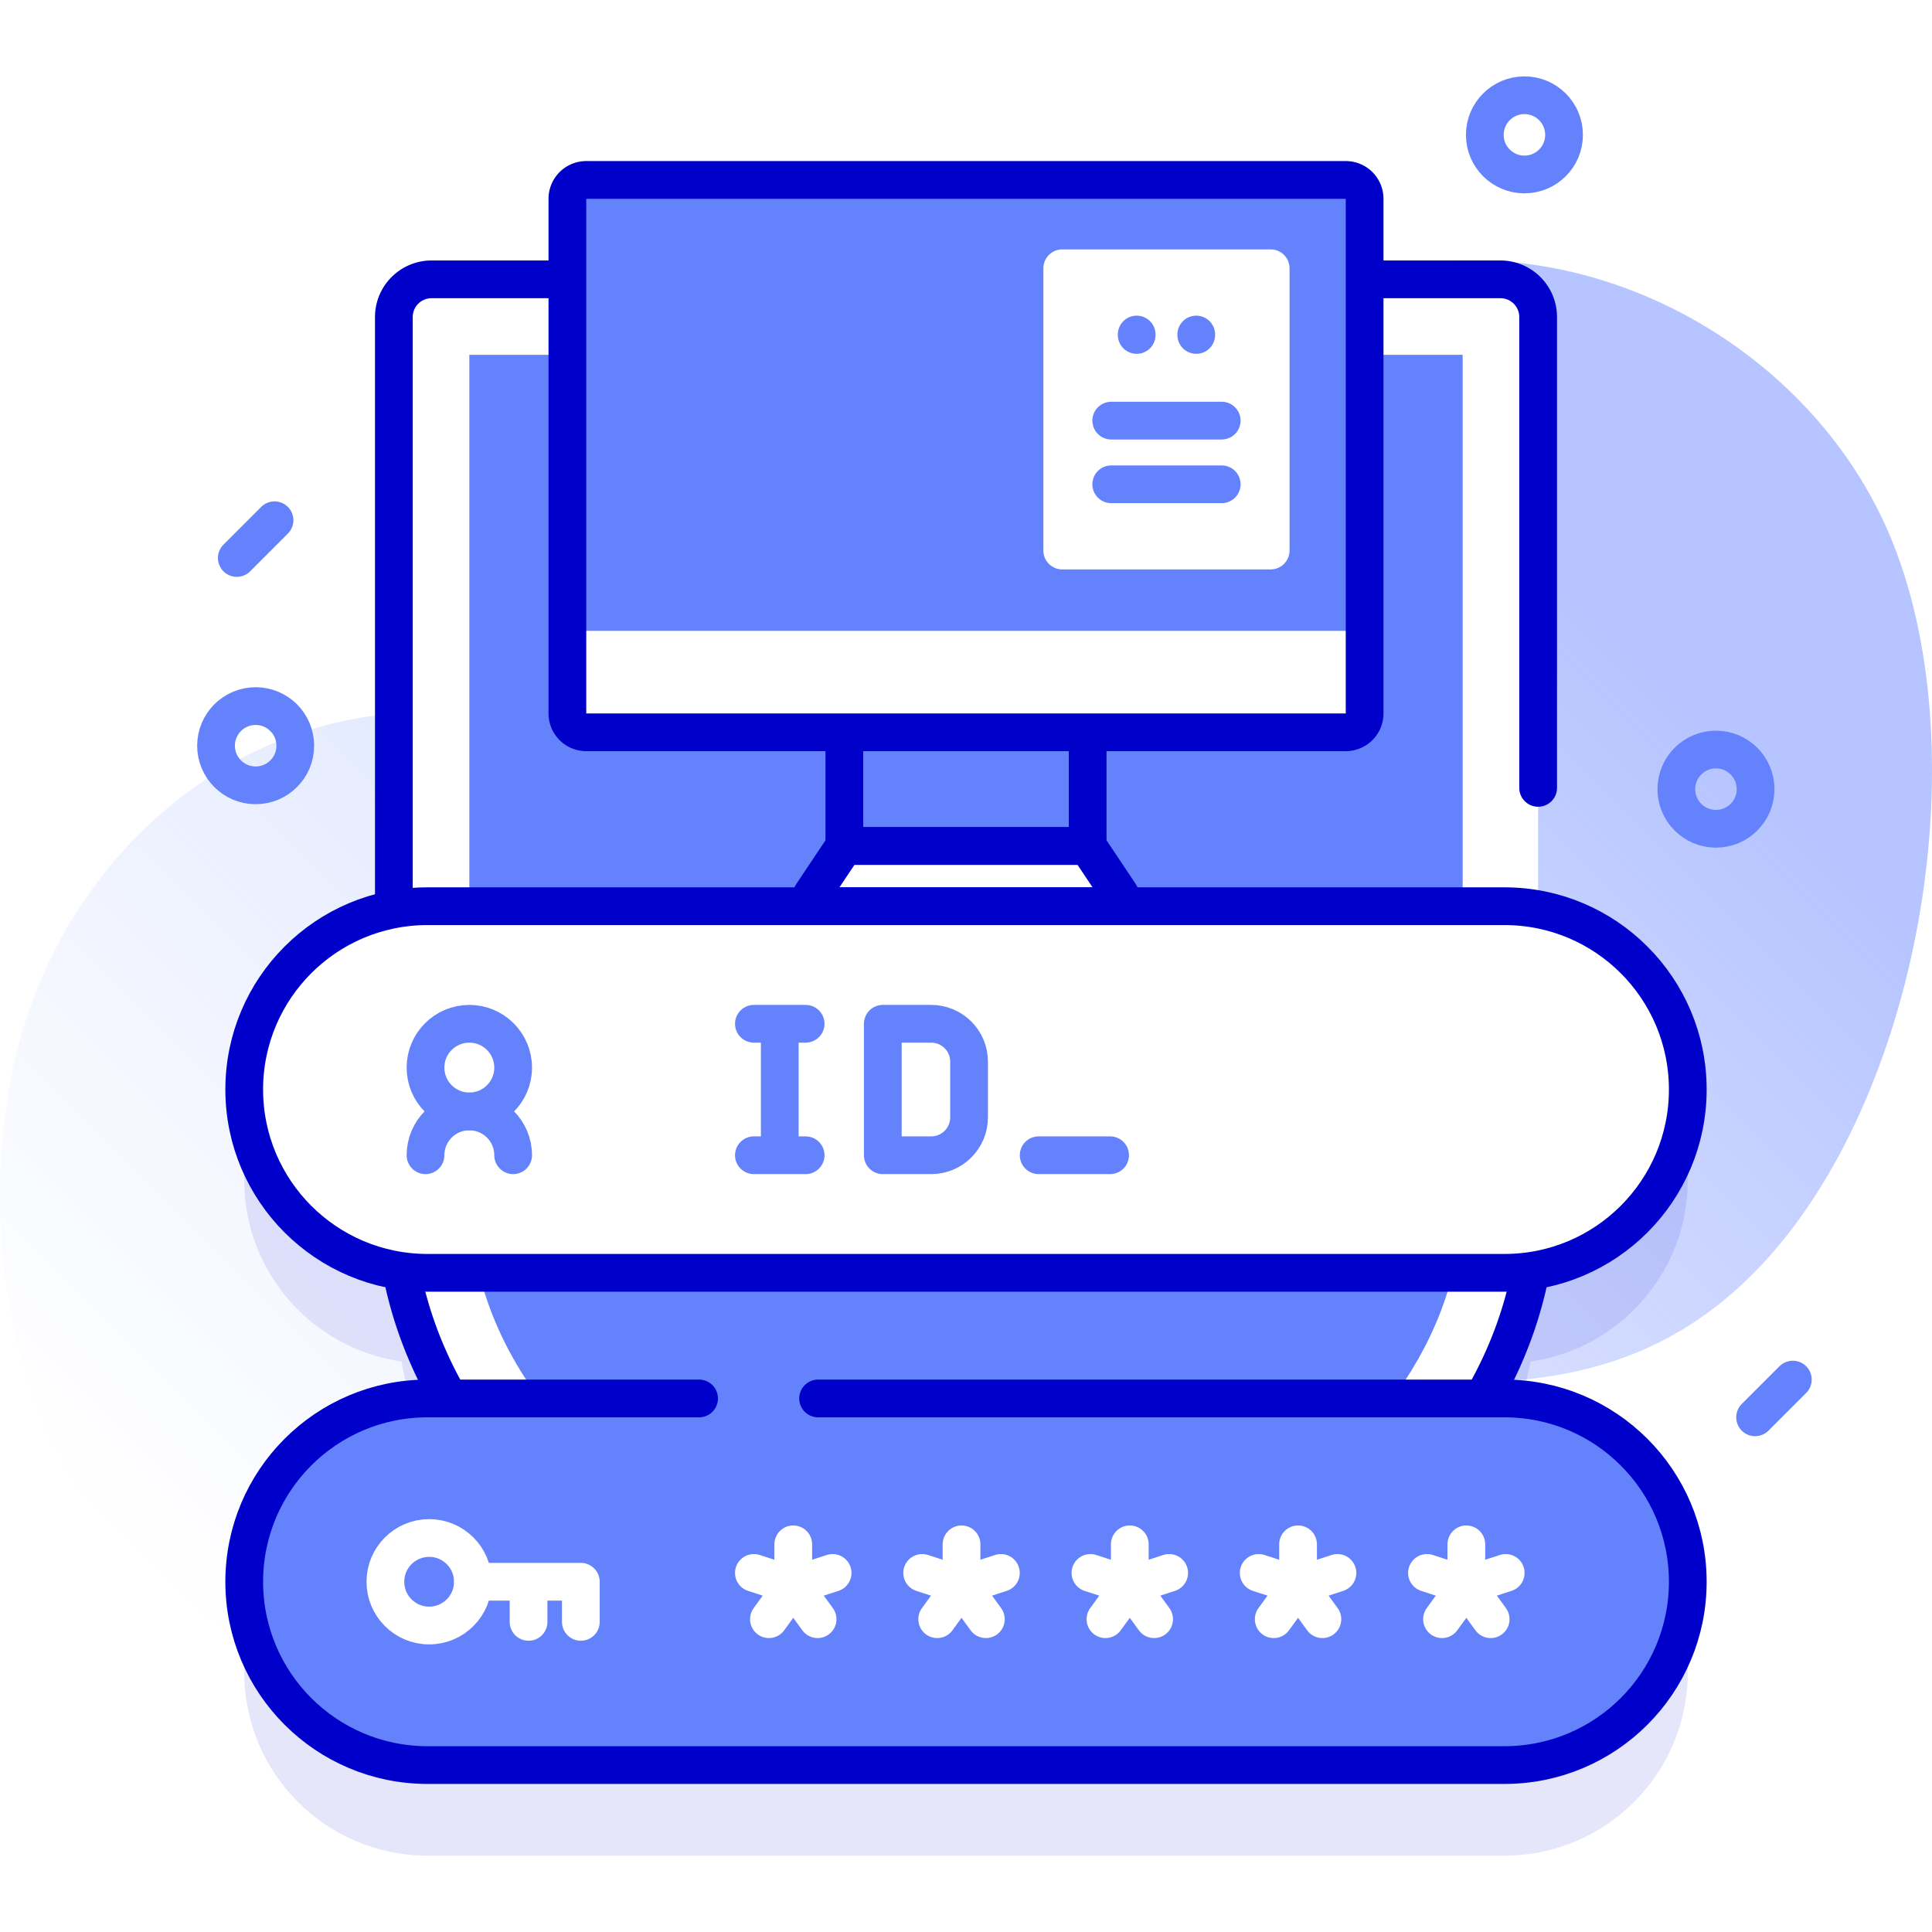 <svg xmlns="http://www.w3.org/2000/svg" version="1.1" xmlns:xlink="http://www.w3.org/1999/xlink" width="512" height="512" x="0" y="0" viewBox="0 0 512 512" style="enable-background:new 0 0 512 512" xml:space="preserve"><defs><linearGradient id="a" x1="76.051" x2="394.877" y1="453.957" y2="135.131" gradientUnits="userSpaceOnUse"><stop offset="0" style="stop-color:#D1DDFF;stop-opacity:0" stop-color="#d1ddff;stop-opacity:0"></stop><stop offset="1" style="stop-color:#B6C4FF" stop-color="#b6c4ff"></stop></linearGradient></defs><g><linearGradient id="a" x1="76.051" x2="394.877" y1="453.957" y2="135.131" gradientUnits="userSpaceOnUse"><stop offset="0" style="stop-color:#D1DDFF;stop-opacity:0" stop-color="#d1ddff;stop-opacity:0"></stop><stop offset="1" style="stop-color:#B6C4FF" stop-color="#b6c4ff"></stop></linearGradient><path d="M501.873 144.472c-22.357-56.888-91.226-91.003-149.556-68.427-68.57 26.539-43.27 131.236-104.983 153.088-32.669 11.568-80.963-31.644-113.969-38.27-60.821-12.21-115.881 30.705-129.439 90.134-13.832 60.63 8.353 141.61 74.967 158.066 79.35 19.602 120.683-51.729 187.249-72.211 68.31-21.019 144.263 28.622 200.814-31.776 41.78-44.621 57.055-134.272 34.917-190.604z" style="" fill="url(&quot;#a&quot;)"></path><path d="M447.278 312.732c0-23.78-17.092-43.556-39.658-47.746V108.023c0-5.52-4.47-10-10-10H114.38c-5.53 0-10 4.48-10 10v156.962c-22.566 4.19-39.658 23.966-39.658 47.746 0 24.474 18.102 44.712 41.645 48.077 2.381 12.333 6.809 23.575 12.701 33.797H113.3c-26.829 0-48.578 21.749-48.578 48.578 0 26.829 21.749 48.578 48.578 48.578h285.401c26.829 0 48.578-21.749 48.578-48.578 0-26.829-21.749-48.578-48.578-48.578h-5.768c5.892-10.221 10.32-21.464 12.701-33.797 23.543-3.365 41.644-23.602 41.644-48.076z" style="opacity:0.1;" fill="#0000CB" data-original="#0000cb"></path><path d="M407.62 84.023v231.92c0 99.83-129.13 138.16-149.05 143.48-1.69.45-3.45.45-5.14 0-19.92-5.32-149.05-43.65-149.05-143.48V84.023c0-5.52 4.47-10 10-10h283.24c5.53 0 10 4.48 10 10z" style="" fill="#FFFFFF" data-original="#ffffff"></path><path d="M407.623 208.792V84.028c0-5.523-4.477-10-10-10H114.377c-5.523 0-10 4.477-10 10v231.92c0 99.823 129.129 138.153 149.054 143.474a9.921 9.921 0 0 0 5.137 0c18.405-4.914 129.983-37.993 146.904-121.683" style="stroke-linecap: round; stroke-linejoin: round; stroke-miterlimit: 10;" fill="none" stroke="#0000CB" stroke-width="10px" stroke-linecap="round" stroke-linejoin="round" stroke-miterlimit="10" data-original="#0000cb"></path><path d="M387.62 94.032v221.92c0 81.61-107.76 116.67-131.61 123.43-10.81-3.07-38.88-11.98-66.38-28.46-43.3-25.95-65.25-57.9-65.25-94.97V94.032h263.24z" style="" fill="#6582FD" data-original="#6582fd"></path><path d="M64.722 419.183c0 26.829 21.749 48.578 48.578 48.578h285.401c26.829 0 48.578-21.749 48.578-48.578 0-26.829-21.749-48.578-48.578-48.578H113.299c-26.828 0-48.577 21.749-48.577 48.578z" style="" fill="#6582FD" data-original="#6582fd"></path><path d="M185.267 370.605H113.3c-26.829 0-48.578 21.749-48.578 48.578v0c0 26.829 21.749 48.578 48.578 48.578h285.401c26.829 0 48.578-21.749 48.578-48.578v0c0-26.829-21.749-48.578-48.578-48.578H216.804" style="stroke-linecap: round; stroke-linejoin: round; stroke-miterlimit: 10;" fill="none" stroke="#0000CB" stroke-width="10px" stroke-linecap="round" stroke-linejoin="round" stroke-miterlimit="10" data-original="#0000cb"></path><circle cx="113.728" cy="419.183" r="11.597" style="stroke-linecap: round; stroke-linejoin: round; stroke-miterlimit: 10;" fill="none" stroke="#FFFFFF" stroke-width="10px" stroke-linecap="round" stroke-linejoin="round" stroke-miterlimit="10" data-original="#ffffff"></circle><path d="M125.325 419.183h28.604v10.631M140.076 419.183v10.631M210.221 409.264v10.969M210.221 420.233l-10.432-3.391M220.654 416.842l-10.433 3.391M210.221 420.233l-6.447 8.873M216.669 429.106l-6.448-8.875M254.814 409.264v10.969M254.814 420.233l-10.432-3.391M265.247 416.842l-10.433 3.391M254.814 420.233l-6.447 8.873M261.262 429.106l-6.448-8.875M299.407 409.264v10.969M299.407 420.233l-10.432-3.391M309.84 416.842l-10.433 3.391M299.407 420.233l-6.447 8.873M305.855 429.106l-6.448-8.875M344 409.264v10.969M344 420.233l-10.432-3.391M354.433 416.842 344 420.233M344 420.233l-6.447 8.873M350.448 429.106 344 420.231M388.593 409.264v10.969M388.593 420.233l-10.432-3.391M399.026 416.842l-10.433 3.391M388.593 420.233l-6.447 8.873M395.041 429.106l-6.448-8.875" style="stroke-linecap: round; stroke-linejoin: round; stroke-miterlimit: 10;" fill="none" stroke="#FFFFFF" stroke-width="10px" stroke-linecap="round" stroke-linejoin="round" stroke-miterlimit="10" data-original="#ffffff"></path><path d="M223.762 194.065h64.476v30.143h-64.476z" style="" fill="#6582FD" data-original="#6582fd"></path><path d="M223.762 194.065h64.476v30.143h-64.476z" style="stroke-linecap: round; stroke-linejoin: round; stroke-miterlimit: 10;" fill="none" stroke="#0000CB" stroke-width="10px" stroke-linecap="round" stroke-linejoin="round" stroke-miterlimit="10" data-original="#0000cb"></path><path d="M361.635 52.685v136.38c0 2.76-2.24 5-5 5h-201.27c-2.76 0-5-2.24-5-5V52.685c0-2.76 2.24-5 5-5h201.27c2.76 0 5 2.24 5 5z" style="" fill="#6582FD" data-original="#6582fd"></path><path d="M336.744 150.9h-55.235a5 5 0 0 1-5-5V71.094a5 5 0 0 1 5-5h55.235a5 5 0 0 1 5 5V145.9a5 5 0 0 1-5 5z" style="" fill="#FFFFFF" data-original="#ffffff"></path><path d="M301.234 88.651v.116M317.019 88.651v.116M294.489 111.47h29.275M294.489 128.343h29.275" style="stroke-linecap: round; stroke-linejoin: round; stroke-miterlimit: 10;" fill="none" stroke="#6582FD" stroke-width="10px" stroke-linecap="round" stroke-linejoin="round" stroke-miterlimit="10" data-original="#6582fd"></path><path d="M356.637 194.065H155.363a5 5 0 0 1-5-5v-21.877h211.275v21.877a5.001 5.001 0 0 1-5.001 5z" style="" fill="#FFFFFF" data-original="#ffffff"></path><path d="M356.637 194.065H155.363a5 5 0 0 1-5-5V52.683a5 5 0 0 1 5-5h201.275a5 5 0 0 1 5 5v136.382a5.001 5.001 0 0 1-5.001 5z" style="stroke-linecap: round; stroke-linejoin: round; stroke-miterlimit: 10;" fill="none" stroke="#0000CB" stroke-width="10px" stroke-linecap="round" stroke-linejoin="round" stroke-miterlimit="10" data-original="#0000cb"></path><path d="M295.154 240.154h-78.308c-1.598 0-2.551-1.782-1.663-3.111l8.579-12.835h64.476l8.579 12.835c.888 1.328-.065 3.111-1.663 3.111z" style="" fill="#FFFFFF" data-original="#ffffff"></path><path d="M295.154 240.154h-78.308c-1.598 0-2.551-1.782-1.663-3.111l8.579-12.835h64.476l8.579 12.835c.888 1.328-.065 3.111-1.663 3.111z" style="stroke-linecap: round; stroke-linejoin: round; stroke-miterlimit: 10;" fill="none" stroke="#0000CB" stroke-width="10px" stroke-linecap="round" stroke-linejoin="round" stroke-miterlimit="10" data-original="#0000cb"></path><path d="M64.722 288.731c0 26.829 21.749 48.578 48.578 48.578h285.401c26.829 0 48.578-21.749 48.578-48.578 0-26.829-21.749-48.578-48.578-48.578H113.299c-26.828.001-48.577 21.75-48.577 48.578z" style="" fill="#FFFFFF" data-original="#ffffff"></path><path d="M64.722 288.731h0c0 26.829 21.749 48.578 48.578 48.578h285.401c26.829 0 48.578-21.749 48.578-48.578v0c0-26.829-21.749-48.578-48.578-48.578H113.299c-26.828.001-48.577 21.75-48.577 48.578z" style="stroke-linecap: round; stroke-linejoin: round; stroke-miterlimit: 10;" fill="none" stroke="#0000CB" stroke-width="10px" stroke-linecap="round" stroke-linejoin="round" stroke-miterlimit="10" data-original="#0000cb"></path><circle cx="124.377" cy="282.925" r="11.613" style="stroke-linecap: round; stroke-linejoin: round; stroke-miterlimit: 10;" fill="none" stroke="#6582FD" stroke-width="10px" stroke-linecap="round" stroke-linejoin="round" stroke-miterlimit="10" data-original="#6582fd"></circle><path d="M112.764 306.151c0-6.414 5.199-11.613 11.613-11.613s11.613 5.199 11.613 11.613M199.789 271.312h13.714M199.789 306.151h13.714M275.261 306.151h18.93M206.646 271.312v34.839M233.95 306.151h12.828c5.543 0 10.037-4.494 10.037-10.037v-14.766c0-5.543-4.494-10.037-10.037-10.037H233.95v34.84z" style="stroke-linecap: round; stroke-linejoin: round; stroke-miterlimit: 10;" fill="none" stroke="#6582FD" stroke-width="10px" stroke-linecap="round" stroke-linejoin="round" stroke-miterlimit="10" data-original="#6582fd"></path><circle cx="403.989" cy="35.739" r="10.5" style="stroke-linecap: round; stroke-linejoin: round; stroke-miterlimit: 10;" fill="none" stroke="#6582FD" stroke-width="10px" stroke-linecap="round" stroke-linejoin="round" stroke-miterlimit="10" data-original="#6582fd"></circle><circle cx="454.748" cy="209.136" r="10.5" style="stroke-linecap: round; stroke-linejoin: round; stroke-miterlimit: 10;" fill="none" stroke="#6582FD" stroke-width="10px" stroke-linecap="round" stroke-linejoin="round" stroke-miterlimit="10" data-original="#6582fd"></circle><circle cx="67.752" cy="197.621" r="10.5" style="stroke-linecap: round; stroke-linejoin: round; stroke-miterlimit: 10;" fill="none" stroke="#6582FD" stroke-width="10px" stroke-linecap="round" stroke-linejoin="round" stroke-miterlimit="10" data-original="#6582fd"></circle><path d="m475.119 365.605-10 10M72.752 137.871l-10 10" style="stroke-linecap: round; stroke-linejoin: round; stroke-miterlimit: 10;" fill="none" stroke="#6582FD" stroke-width="10px" stroke-linecap="round" stroke-linejoin="round" stroke-miterlimit="10" data-original="#6582fd"></path></g></svg>